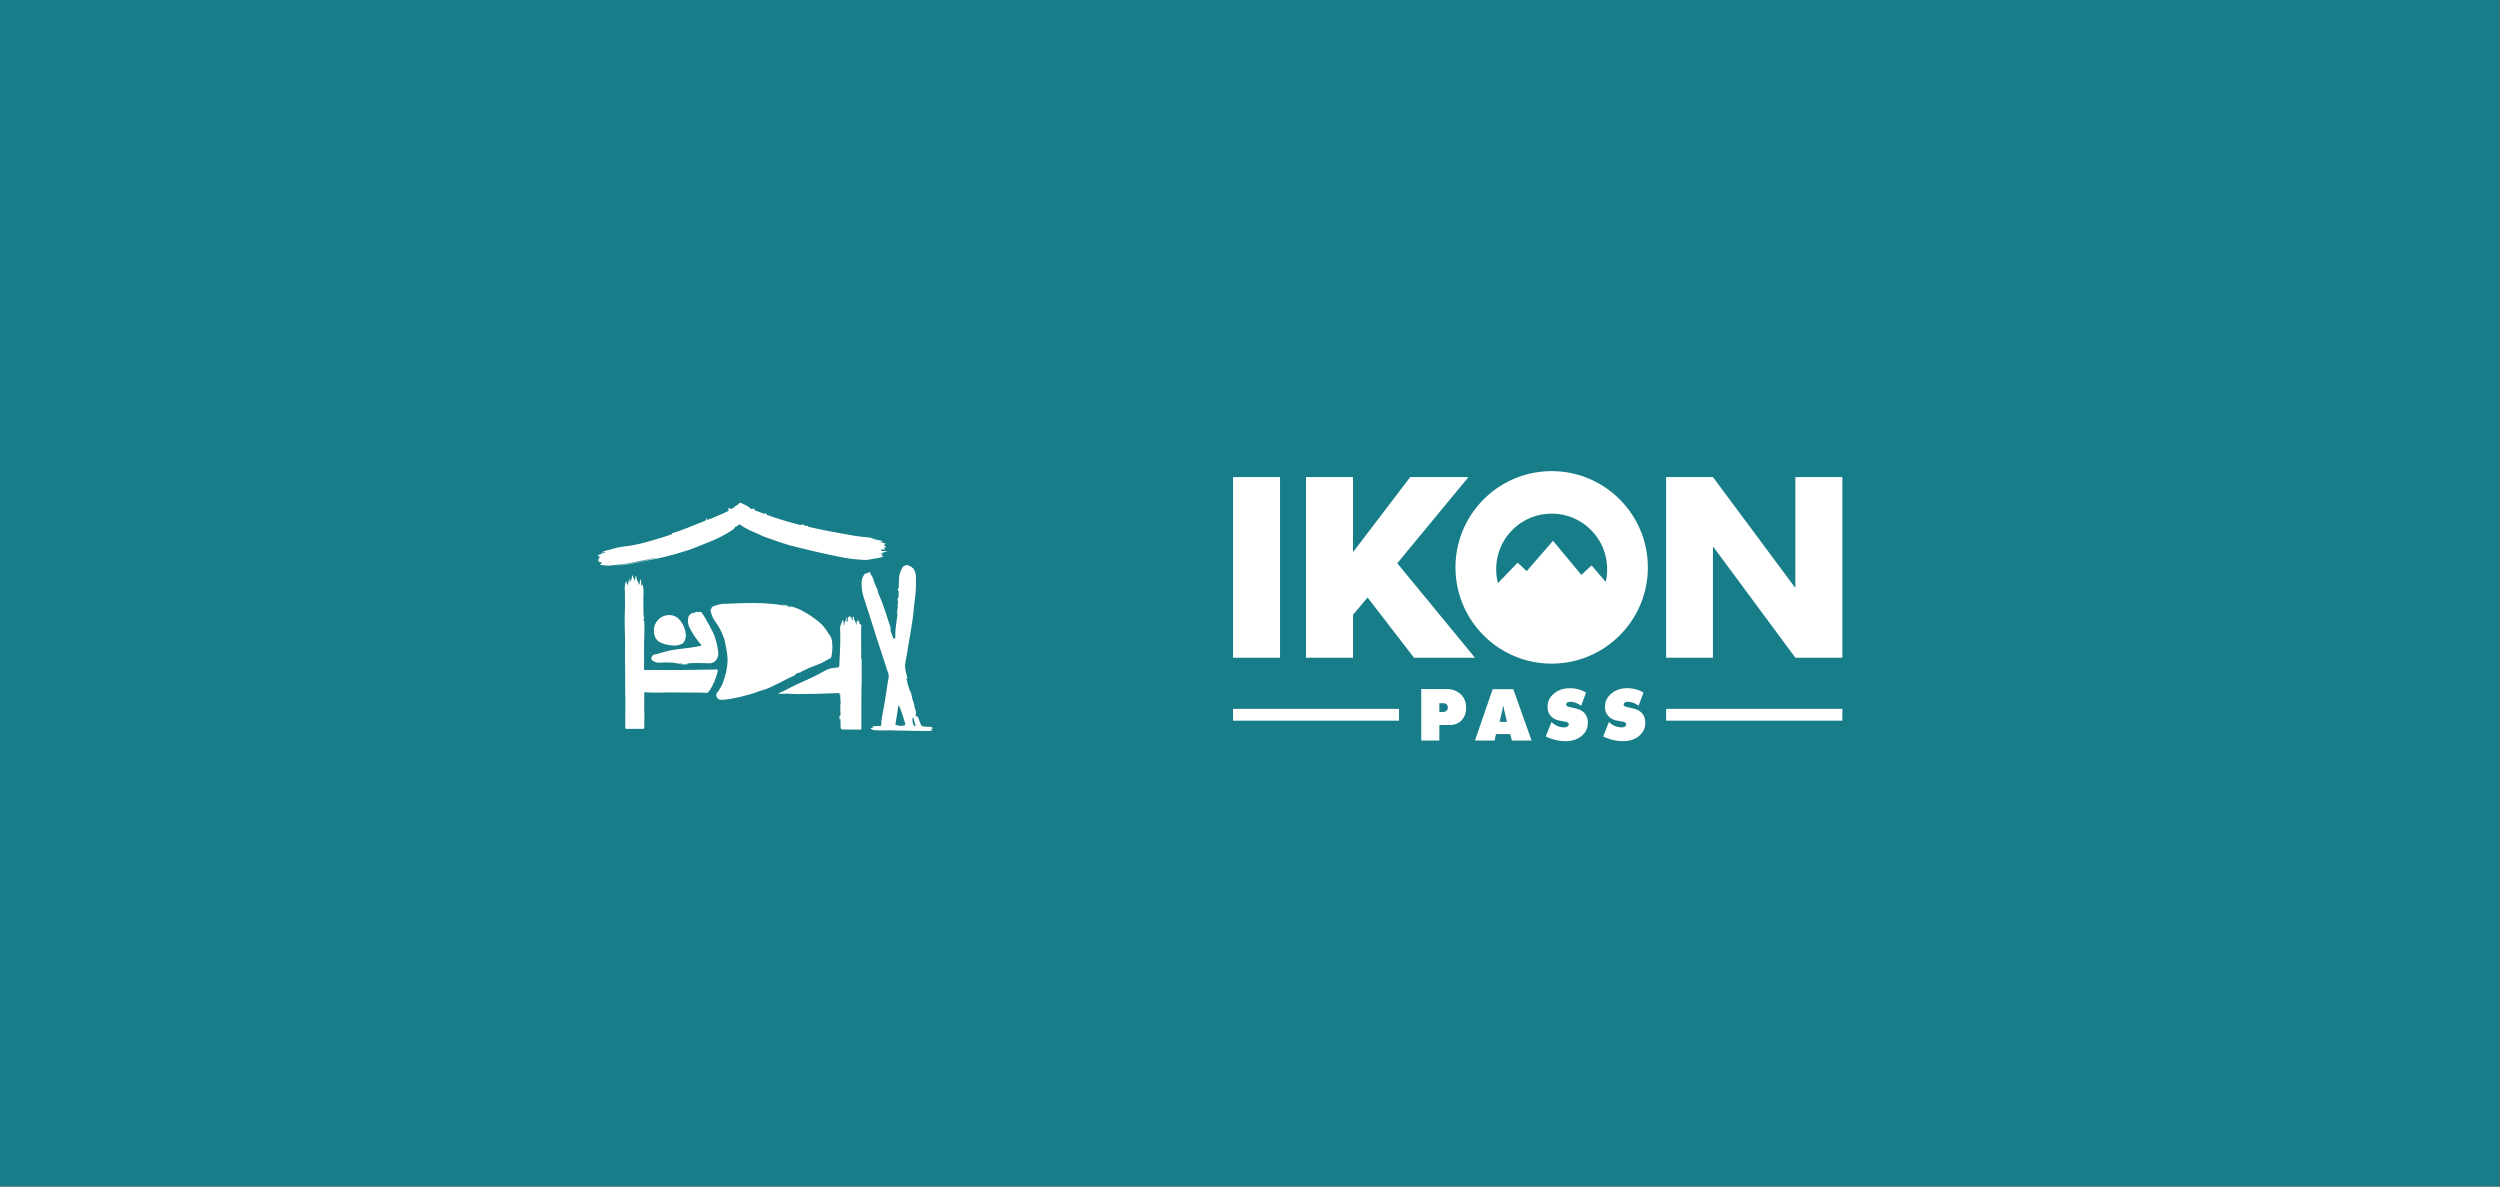 <svg xmlns="http://www.w3.org/2000/svg" width="2134" height="1013" preserveAspectRatio="xMidYMid meet" version="1.0" viewBox="0 0 1600.5 759.75" zoomAndPan="magnify"><rect x="0" y="0" width="1600.5" height="759.75" fill="#333333" stroke="none"/><defs><clipPath id="65b459a918"><path d="M.012 0h1599.976v759.5H.012Zm0 0" clip-rule="nonzero"/></clipPath></defs><g fill-opacity="1" fill-rule="nonzero" clip-path="url(#65b459a918)"><path fill="#fff" d="M.012 0h1599.976v759.5H.012Zm0 0"/><path fill="#177e89" d="M.012 0h1599.976v759.5H.012Zm0 0"/></g><path fill="#fff" fill-opacity="1" fill-rule="nonzero" d="M789.387 305.41h30.093v115.656h-30.093ZM905.23 421.066h39.036l-49.739-60.472 45.582-55.184h-37.273l-36.387 47.75h-.254v-47.75h-30.093v115.656h30.093v-27.464l9.317-11.086ZM1066.656 305.41h29.965l52.508 70.68h.254v-70.68h30.094v115.656h-30.094L1097 350.262h-.379v70.804h-29.965ZM789.387 453.824H895.66v7.559H789.387ZM1066.656 453.824h112.82v7.559h-112.82Zm0 0"/><path fill="#fff" fill-opacity="1" fill-rule="nonzero" d="m1028 372.563-9.066-10.586-6.551 6.05-18.13-21.797-16.874 19.403-5.793-5.418-12.59 13.101a34.892 34.892 0 0 1-1.133-8.945c0-19.652 15.864-35.527 35.508-35.527 19.645 0 35.508 15.875 35.508 35.527 0 2.899-.25 5.543-.879 8.192m-34.629-70.934c-33.996 0-61.574 27.594-61.574 61.61 0 34.015 27.578 61.609 61.574 61.609 33.996 0 61.574-27.594 61.574-61.61 0-34.015-27.578-61.61-61.574-61.61M921.473 455.84h2.015c2.14 0 3.399-1.133 3.399-2.899 0-1.89-1.133-2.77-3.274-2.77h-2.14Zm-11.586 18.144v-32.886h15.742c3.902 0 7.05 1.136 9.441 3.277 2.395 2.27 3.528 5.164 3.528 8.82 0 3.274-1.008 5.922-2.895 7.938-1.89 2.015-4.41 3.023-7.558 3.023h-6.672v9.953h-11.586ZM960.004 462.14h4.785l-1.512-6.3c-.379-1.387-.504-2.645-.754-3.652h-.378c-.254 1.761-.38 3.023-.63 3.652Zm-2.266 7.81-.883 4.16h-12.59l11.333-32.883h13.218l11.711 32.882h-12.59l-1.132-4.16ZM993.246 462.266l1.258 1.007c2.14 1.637 4.406 2.395 6.926 2.395 1.761 0 2.894-.883 2.894-1.89 0-.883-.754-1.512-2.14-1.762l-3.399-.633c-2.52-.38-4.531-1.387-5.918-3.024-1.383-1.511-2.14-3.527-2.14-5.793 0-3.402 1.386-6.3 4.156-8.57 2.644-2.266 6.043-3.402 10.199-3.402 3.523 0 7.05.883 10.324 2.773l-3.148 8.442c-2.516-1.766-4.785-2.52-6.926-2.52-1.637 0-2.644.754-2.644 1.762 0 .758.632 1.137 1.89 1.515l3.777.88c5.415 1.136 8.184 4.284 8.184 9.324 0 3.402-1.383 6.171-4.027 8.44-2.645 2.142-6.047 3.278-10.2 3.278-4.28 0-8.562-1.008-12.718-3.023ZM1030.012 462.266l1.261 1.007c2.141 1.637 4.407 2.395 6.926 2.395 1.762 0 2.895-.883 2.895-1.89 0-.883-.754-1.512-2.14-1.762l-3.4-.633c-2.519-.38-4.534-1.387-5.917-3.024-1.387-1.511-2.14-3.527-2.14-5.793 0-3.402 1.382-6.3 4.151-8.57 2.645-2.266 6.047-3.402 10.2-3.402a20.5 20.5 0 0 1 10.328 2.773l-3.149 8.442c-2.52-1.766-4.785-2.52-6.925-2.52-1.637 0-2.645.754-2.645 1.762 0 .758.629 1.137 1.887 1.515l3.777.88c5.418 1.136 8.188 4.284 8.188 9.324 0 3.402-1.387 6.171-4.032 8.44-2.644 2.142-6.043 3.278-10.199 3.278-4.281 0-8.562-1.008-12.715-3.023ZM505.32 388.004a30.178 30.178 0 0 1 9.145 3.496 60.549 60.549 0 0 1 9.898 6.719 25.747 25.747 0 0 1 5.453 6.426c.32.546.672 1.07 1.055 1.57a8.956 8.956 0 0 1 1.848 4.992c.32 3.145.152 6.262-.5 9.356a.986.986 0 0 1-.555.832c-2.008.964-3.867 2.18-5.887 3.128-2.02.95-4.172 1.73-6.28 2.497-2.114.765-4.056 1.976-6.18 2.757-.165.07-.31.172-.434.301-.621.621-.649.488-1.57.649-.801.113-1.477.472-2.02 1.07a4.295 4.295 0 0 1-2.125 1.32c-3.078 1.32-5.926 2.98-8.922 4.422-2.547 1.227-5.07 2.531-7.683 3.563-1.239.488-2.641.793-3.961 1.214-2.082.7-4.145 1.555-6.27 2.125-3.27.872-6.531 1.875-9.86 2.414a50.957 50.957 0 0 1-8.312 1.176c-1.015.102-1.894-.191-2.64-.886a2.718 2.718 0 0 1-.946-1.88 2.745 2.745 0 0 1 .656-2 27.867 27.867 0 0 0 2.875-4.554 42.663 42.663 0 0 0 2.641-8.117 35.862 35.862 0 0 0 1.031-9.121 50.815 50.815 0 0 0-1.109-7.707c-.332-1.477-.543-2.98-.953-4.45a39.916 39.916 0 0 0-5.527-10.992 18.472 18.472 0 0 1-3.356-7.918c0-.215-.195-.648.305-.187.199.187.25-.184.25-.383 0-.395.125-.75.37-1.063.247-.308.563-.511.95-.597a21.01 21.01 0 0 1 6.535-1.637c2.89 0 5.754-.215 8.633-.293 4.379-.133 8.75-.238 13.133-.144 3.52.062 7.004.277 10.453.648 2.176.203 4.332.535 6.465 1 .187 0 .449.188.515-.09.067-.277-.25-.187-.421-.238l-1.188-.332c.477-.3.898 0 1.32.16 1.082.125 2.13.395 3.141.805h-.316c-.633 0-1.215-.395-1.864-.25a5.14 5.14 0 0 0 1.969.62c.422.09.832.407 1.32.212-.21-.45-.843-.16-1.082-.633ZM428.438 342.531c.699-.25 1.57-.117 1.953-1.066.09-.227.632-.266.96-.371 5.954-1.953 11.735-4.356 17.544-6.692.394-.16.793-.289 1.187-.437.898-.328 1.902-.527 2.059-1.754 0-.238.382-.422.582-.633a.942.942 0 0 1 0 .91c-.067.16-.422.117-.305.344.121.223.398.078.566 0 1.692-.648 3.38-1.32 5.043-1.98a253.185 253.185 0 0 0 7.368-3.286c.632-.293 1.437-.554.855-1.636-.238-.45.543-.676.754-.543 1.32.832 2.27 0 3.168-.793.898-.79 1.598-1.16 2.402-1.727.172-.12.434-.199.488-.355.356-1.02 1.172-.582 1.637-.371 1.477.632 2.89 1.41 4.317 2.191.722.395 1.12 1.32 2.004 1.477.199 0 .503.238.566.171.98-.976 1.215-.183 1.598.567.148.277.66.371 1.02.515l4.671 1.731c.105 0 .234 0 .3.094.544.566.65-.926 1.243-.254.305.344.238.91.871 1.082.988.265 1.914.726 2.89 1.043 5.966 1.98 11.958 3.828 18.083 5.281.304.078.543.223.87 0 .556-.437 1.005-.383 1.626.172.672.484 1.414.621 2.215.41.41-.094.382-.148.277.262-.105.41.371.383.621.437 3.617.79 7.234 1.637 10.863 2.336a843.411 843.411 0 0 0 18.477 3.364c2.918.488 5.902.699 8.844 1.07 1.187.144 2.375.37 3.562.566.121 0 .293 0 .254.227a.74.74 0 0 1-.293 0c-.613-.121-1.234-.16-1.86-.121a4.584 4.584 0 0 0 1.887.449l4.989 1.031c.226 0 .62 0 .61.278-.016.277-.384.078-.595.156-.14.023-.28.023-.422 0-.171 0-.425 0-.464.187-.04.184.293.25.437.301.766.254 1.559.45 2.336.676.2 0 .422.156.41.422-.015.261-.238.3-.449.328a5.946 5.946 0 0 0-.594.133c.407.132.184.648.434.804.25.16.41.106.527.29.121.187.57 0 .528.37 0 .079-.368.118-.567.172-.195.055-.566.16-.672.555-.105.395.239.422.45.555.074.054.144.117.21.183a1.378 1.378 0 0 1-.37.121l-2.126.063c-.132 0-.343 0-.394.066-.055.067.172.239.238.383.328.754 1.043.438 1.598.527.562.047 1.125.047 1.687 0 .117 0 .317 0 .328.16.016.16-.156.2-.289.223l-2.175.477s-.254-.067-.16.094c.093.156.476-.106.382.238 0 .105-.37.129-.566.183a3.8 3.8 0 0 0-.422 0c-.211.079-.555.079-.516.41.04.329.305.25.516.29.21.039.66 0 .7.304.038.301-.384.25-.61.317-.223.066-.317.09-.262.262.05.171.223.093.356.132.132.04.449 0 .488.305.039.305-.278.356-.5.41-1.328.39-2.672.684-4.04.883-2.273.238-4.46 1.055-6.784.965a96.835 96.835 0 0 1-15.696-1.836 632.916 632.916 0 0 1-30.46-6.98c-5.86-1.508-11.536-3.618-17.25-5.61-2.548-.887-4.884-2.191-7.368-3.184a47.754 47.754 0 0 1-7.297-3.668c-.422-.265-.844-.527-1.242-.82-.7-.512-1.32-1.015-2.11 0a3.68 3.68 0 0 1-1.718.914c-.422.13-.184.473-.383.7a16.307 16.307 0 0 1-3.828 2.808 75.477 75.477 0 0 1-13.027 6.375c-3.668 1.492-7.325 3.024-11.02 4.41-2.281.856-4.66 1.465-6.98 2.203a166.787 166.787 0 0 1-20.196 4.86c-4.62.855-9.238 1.976-13.832 2.758-2.64.433-5.199.488-7.789.75a1.73 1.73 0 0 1-.449 0h.41c3.223-.434 6.469-.739 9.664-1.32 5.278-.99 10.559-2.177 15.836-3.286.16-.055.309-.129.45-.223-.145-.144-.317-.082-.489 0-4.539.895-9.082 1.715-13.594 2.704-4.988 1.097-10.07 1.464-15.125 2.058-1.914.227-3.804-.34-5.73-.328-.184 0-.5 0-.5-.29 0-.292.328-.132.5-.21l.726-.305c-.71 0-.117-1.148-.964-1.11a1.46 1.46 0 0 1-1.082-.343c-.196-.172-.407-.316-.622-.472a3.28 3.28 0 0 1 .649-.332c.672-.184.172-.278 0-.395-.45-.277-.66-.555.066-.688.727-.132.106-.449.133-.671.024-.227.766-.254.606-.676 0-.145-.778.199-.938-.172-.156-.367-.578-.117-.555-.406.028-.293.344-.211.516-.317a18.753 18.753 0 0 1 3.856-1.531c.156 0 .382-.082.367-.293-.012-.21-.317-.117-.489-.09-.449.067-.894.196-1.32.278a1.666 1.666 0 0 1-.394 0c.105-.094.183-.227.304-.278a22.914 22.914 0 0 1 3.801-1.32c1.688-.305 3.285-.844 4.938-1.32a73.074 73.074 0 0 1 8.273-1.32 90.22 90.22 0 0 0 10.07-2.114c5.082-1.32 10.047-2.93 15.047-4.484.102-.043.192-.098.278-.16ZM580.895 435.98a1.777 1.777 0 0 0 0 1.254l1.32 4.262c.02.106.055.207.105.305 1.57 2.363 1.32 5.277 2.48 7.746.743 1.625.49 3.418 1.321 5.015.34.954.367 1.91.082 2.88-.187.87.328 1.175.805 1.214.472.04.672.367.816.766a1274.4 1274.4 0 0 0 1.887 4.933c.21.543.226.543.594.122.093-.106.199-.266.226 0 .133 1.12.989.66 1.559.699 1.398.117 2.808.133 4.207.21.2 0 .476 0 .543.212.066.21-.227.226-.356.343-.132.118-.332.079-.21.262.117.188.234.121.367.16l.82.16c-.16.383-.555.196-.805.356a2.913 2.913 0 0 1-.449.238c-.121 0-.316 0-.293.184.027.183.16.117.238.183.078.067.504-.078.422.266 0 .117-.367.21-.566.21h-4.555c-2.93 0-5.871 0-8.8-.132-3.434-.117-6.864 0-10.31-.21-2.085-.106-4.183 0-6.269 0a76.655 76.655 0 0 1-7.695-.305c-.106 0-.277.082-.317-.118h.301c.16 0 .438 0 .438-.183 0-.188-.328-.16-.5-.239a3.032 3.032 0 0 0-.41-.078c-.2 0-.461-.12-.45-.37.012-.25.29-.278.477-.333.184-.05.5 0 .738-.078.239-.078.5.106.5-.2 0-.3-.304 0-.46-.116-.16-.118-.333-.106-.344-.184-.012-.082.199-.25.355-.277a19.185 19.185 0 0 1 3.867-.332c1.559.066 1.73-.184 1.614-1.703.019-.805.105-1.606.261-2.399.266-2.828 1.016-5.558 1.465-8.344.7-4.343 1.492-8.671 2.059-13.039.254-1.93.62-3.828.965-5.73a8.006 8.006 0 0 0-.833-4.078c-2.64-8.38-5.492-16.707-8.105-25.078-2.215-7.153-4.59-14.243-6.836-21.38a29.44 29.44 0 0 1-1.531-10.84 11.042 11.042 0 0 1 1.558-4.273 1.482 1.482 0 0 1 1.082-.753 3.73 3.73 0 0 0 1.543-.594.948.948 0 0 1 1.016-.074c.352.175.54.46.555.851 0 .2 0 .426.133.594 1.664 1.613 1.714 3.96 2.64 5.902.363 1.02.8 2.004 1.32 2.957.297.692.493 1.414.582 2.164.711 2.282 1.805 4.407 2.637 6.598 1.52 4.316 3.024 8.644 4.371 13.027.41 1.063.758 2.145 1.043 3.246.145.793-.16 1.637.184 2.47.582 1.32 1.043 2.812 1.582 4.198.133.223.32.368.57.434.317.094.344-.29.5-.461.239-.336.313-.707.227-1.11a52.147 52.147 0 0 1 .566-7.8c.145-1.754.434-3.496.711-5.277.145-.938-.277-1.81-.105-2.774.265-1.484.39-2.98.382-4.488 0-.922.582-2.004-.183-2.903a.303.303 0 0 1 0-.304c.988-1.465.66-3.168.844-4.778 0-.144.12-.343 0-.41-.528-.644-.989-1.105-.239-2.097.465-.594.121-1.782.254-2.641.34-2.215-.133-4.512.66-6.703.368-1.192.844-2.34 1.422-3.445.461-.868 1.149-1.461 2.074-1.782.473-.168.961-.218 1.458-.152.5.066.957.246 1.367.535.789.34 1.48.82 2.066 1.45a6.135 6.135 0 0 1 1.313 2.152c.39 1.293.597 2.613.62 3.96.09 3.712-.03 7.415-.37 11.114-.41 3.629-.883 7.258-1.227 10.902-.621 6.403-1.82 12.723-2.89 19.059-.778 4.566-1.493 9.148-2.337 13.687-.527 2.825.434 5.278.965 7.918.188.649.313 1.309.368 1.98l-.172.223c-.25-.144-.223-.406-.301-.632-.082-.223-.149-.106-.211-.145-.066-.039 0 .133 0 .184.25.648 0 1.52.816 1.902Zm-3.668 28.668.937-.105c1.504-.145 1.649-.383 1.2-1.809-.673-2.14-1.321-4.277-2.044-6.402-.465-1.398-1.004-2.77-1.547-4.156-.078-.2-.21-.516-.527-.399-.316.121-.172.36-.2.555-.183 1.215-.382 2.43-.566 3.645-.382 2.453-.777 4.921-1.16 7.378-.093.579 0 .938.778.91 1.054-.038 2.02.766 3.129.383Zm8.87-.62a17.457 17.457 0 0 1-1.058-3.618 4.392 4.392 0 0 0-.355-.75c0-.133-.094-.32-.266-.238a.44.44 0 0 0-.211.328 8.193 8.193 0 0 0 .871 4.777.569.569 0 0 0 .66.383c.45-.078.332-.406.332-.883Zm0 0"/><path fill="#fff" fill-opacity="1" fill-rule="nonzero" d="M434.402 443.383c-5.28-.211-10.558.105-15.84 0-1.808 0-3.617-.09-5.421-.172-.582 0-.727.094-.715.742 0 2.785.066 5.582 0 8.367-.067 2.785.25 5.914.078 8.871a42.57 42.57 0 0 0 0 4.118c0 .96-.195 1.398-1.32 1.32H401.3c-.754 0-1.004-.254-1.004-.965v-9.172c.066-3.96.105-8.012 0-12-.094-6.465 0-12.933-.16-19.402-.078-4.54 0-9.094 0-13.649 0-5.144-.235-10.293-.211-15.441 0-3.063.21-6.11.187-9.238-.027-3.13 0-6.48-.148-9.727a12.863 12.863 0 0 1 .637-4.437c0-.157.078-.407.289-.395.21.012.304.344.238.5-.344.848.922 1.203.605 2.035.04.055.094.09.16.106.278 0 .157-.278.172-.41.086-1.204.32-2.38.7-3.524.05-.117.113-.234.183-.344.04.133.063.27.078.41 0 .528 0 1.055.082 1.598 0 .145-.132.406.106.422.234.012.195-.266.183-.45 0-.831.582-1.519.5-2.35 0-.079.082-.169.122-.25l.066.292v.106c.156.433-.254.96.195 1.32.239-.426.067-.887.149-1.32.078-.438.156-1.059.234-1.57 0-.16 0-.399.227-.399.222 0 .222.16.238.305.117 1.148 1.105 2.03 1.027 3.246a.863.863 0 0 0 .094.277c0-.094.105-.2.105-.289-.093-.86.622-1.586.434-2.469 0-.199-.066-.543.316-.543.383 0 .278.278.332.465.094.914.325 1.793.688 2.637.488.586.727 1.258.71 2.02 0 .148.134.316.2.476.184-.117.106-.316.106-.477 0-.156-.106-.617.105-.683.211-.067.156.316.262.488.105.172.105.145.133.129.027-.012.105-.223.093-.34a3.542 3.542 0 0 1 .25-2.55c.047-.087.082-.18.106-.274 0 .105.105.21.144.328.422 1.121.094 2.336.438 3.473 0 .183 0 .539.238.511.235-.023.09-.34.106-.527.011-.183 0-.422.21-.422.212 0 .212.305.262.489.832 2.851.371 5.77.41 8.66 0 3.785 0 7.574.145 11.363 0 .156.422.45.332.86a4.546 4.546 0 0 0-.316 1.765c0 .148 0 .277.062.422.067.148.094.293.133.437.02-.136.043-.273.078-.41 0-.105 0-.316.172-.289.023.137.023.274 0 .41 0 2.77.094 5.528 0 8.301-.328 7.258-.067 14.52-.195 21.777 0 .766.117 1.137 1.043 1.098 5.582-.277 11.164 0 16.746-.094 9.464 0 18.914-.199 28.367-.343 1 0 1.32.199.988 1.214a38.969 38.969 0 0 1-4.922 11.88c-.332.37-.636.757-.926 1.16-.144.277-.355.48-.636.613a1.363 1.363 0 0 1-.88.101c-5.636-.304-11.273-.172-16.91-.238ZM551.621 421.727c0 5.277.133 10.558 0 15.836-.238 7.472-.133 14.94-.16 22.437v5.836c0 .86 0 1.32-1.172 1.32-3.512-.12-7.023-.094-10.562-.094-1.122 0-1.555-.566-1.582-1.597 0-1.61 0-3.219-.133-4.828 0-.149.133-.45-.184-.504-.316-.051-.265.12-.265.316 0 .2-.106.145-.172.211-.063.067-.13-.21-.106-.25.438-.66-.383-1.476.531-2.258.618-.539.145-1.925.184-2.941 0-.422.422-1.004-.398-1.149 0 0-.079-.171 0-.171 1.003-.66.12-1.582.332-2.336.191-.926.261-1.856.21-2.797a25.695 25.695 0 0 1-.199-4.172s-.066-.145-.105-.145c-.04 0-.067.145-.106.211-.039.067-.238.383-.277.368-.039-.012-.172-.329-.105-.446.593-1.148-.223-.875-.832-.847-6.415.238-12.813.464-19.243.515-3.156 0-6.308.211-9.449 0-2.945-.133-5.875-.094-8.816-.117-.2 0-.504.117-.57-.105-.067-.227.277-.278.437-.36 1.492-.71 3.008-1.32 4.488-2.098 2.547-1.32 5.067-2.64 7.668-3.812 3.496-1.586 6.996-3.145 10.438-4.832 2.535-1.242 5.015-2.64 7.445-3.961a15.026 15.026 0 0 1 6.008-1.45c2.375-.32 2.375-.253 2.465-2.64.199-5.12.554-10.242.543-15.379 0-2.32 0-4.644-.094-6.968a5.927 5.927 0 0 1 .465-2.637c.394-.914.722-1.836 1.093-2.746l.172-.383c.098.129.18.266.25.41.25.86.356 1.742.317 2.637 0 .16-.067.398.187.41.25.012.184-.184.184-.305 0-1.597 1.187-2.847 1.32-4.422 0-.117 0-.289.184-.277.183.016.078.188.078.293 0 .566-.09 1.121-.156 1.688-.067.57 0 .804.449.82.449.012.277-.477.277-.727.012-.71.09-1.414.235-2.113 0-.129 0-.328.187-.316.184.015.145.21.172.343.023.133-.082.29.129.332.215.04.105-.16.133-.254.105-.328.132-.843.504-.804.367.039.632.515.644.976v.528c0-.172.066-.328.121-.5.05-.172.106-.344.172-.344.063 0 .184.172.195.316a1.9 1.9 0 0 1 0 .211c-.011.59.168 1.114.543 1.57.278-.46.067-.976.157-1.464.093-.489-.118-.817.382-.856.504-.039.528.489.516.844 0 1.137.898 2.008.871 3.14a.722.722 0 0 0 0 .184c0-.129.078-.262.106-.394.027-.133 0-.461.093-.7l.25.7v.105c.055.465.188.906.41 1.32v-2.285c0-.328 0-.316.145-.355.145-.04.145.12.21.172.067.054.118.422.33.304.21-.12.132-.382.065-.582a.886.886 0 0 1 0-.816c.223.195.344.441.36.738.105.633.828 1.094.512 1.848.304 0 .304.46.437.488 1.149.184.832 1.149.816 1.73-.183 5.555 0 11.126 0 16.684v3.957Zm0 0"/><path fill="#fff" fill-opacity="1" fill-rule="nonzero" d="M453.04 424.629c-2.97-.117-5.942-.184-8.911-.145-1.32 0-2.64.133-3.957.223-.16 0-.45-.066-.504.238.168.016.336.016.504 0 .168 0 .433-.105.445.106.016.21-.262.12-.422.144-1.902.301-3.785.207-5.648-.277a25.371 25.371 0 0 0-3.535-.66 62.729 62.729 0 0 0-8.739 0 6.566 6.566 0 0 1-2.73-.39 6.58 6.58 0 0 1-2.34-1.458 2.36 2.36 0 0 1-.18-1.101c.028-.38.141-.735.34-1.063a2.57 2.57 0 0 1 .88-.918c.366-.234.769-.367 1.206-.402 2.11-.344 4.145-1.16 6.23-1.688a61.354 61.354 0 0 1 6.266-1.32c5.442-.805 10.946-1.188 16.317-2.414.949-.227.855-.45.328-1.098a50.38 50.38 0 0 1-7.363-11.097c-.864-2.008-1.036-4.07-.516-6.192a3.94 3.94 0 0 1 1.547-2.102 3.92 3.92 0 0 1 1.203-.554c.43-.117.871-.16 1.316-.129.672.117.145-.21.211-.305.168-.183.371-.3.614-.351.242-.055.476-.035.707.062.46.172.933.196 1.41.067.168-.059.34-.082.52-.075.175.008.343.047.507.114.164.07.309.168.438.289.125.12.23.262.304.422a49.752 49.752 0 0 1 3.051 5.015c.578 1.203 1.516 2.418 2.02 3.606.789 1.847 1.976 3.469 2.636 5.383a51.073 51.073 0 0 1 2.535 10.347c.313 1.785.024 3.469-.87 5.043a5.06 5.06 0 0 1-1.81 1.88 5.05 5.05 0 0 1-2.491.76c-.477.04-1.02.04-1.52.04Zm-17.161.266c.238 0 .504.144.543-.172 0 0-.29-.227-.422-.211-.488.09-.977-.227-1.465 0Zm0 0"/><path fill="#fff" fill-opacity="1" fill-rule="nonzero" d="M418.629 403.695c-.004-.363.012-.726.047-1.086.035-.363.09-.722.168-1.078.074-.355.168-.707.281-1.05.117-.348.25-.684.402-1.016.153-.328.32-.649.508-.961.188-.313.39-.613.613-.899a9.57 9.57 0 0 1 .711-.828c.25-.261.516-.511.793-.742.282-.234.57-.45.875-.652a9.834 9.834 0 0 1 1.938-.988c.34-.13.683-.239 1.039-.329a10.096 10.096 0 0 1 2.152-.305c.364-.011.727 0 1.09.032.36.027.723.078 1.078.148 3.406.754 5.278 3.157 6.852 5.926a16.151 16.151 0 0 1 1.82 5.942 8.01 8.01 0 0 1-1.414 5.621 2.15 2.15 0 0 1-.988.765 12 12 0 0 1-7.035.91 19.659 19.659 0 0 1-7.008-1.937 6.89 6.89 0 0 1-2.285-1.898 6.83 6.83 0 0 1-1.282-2.684 14.998 14.998 0 0 1-.355-2.89Zm0 0"/></svg>